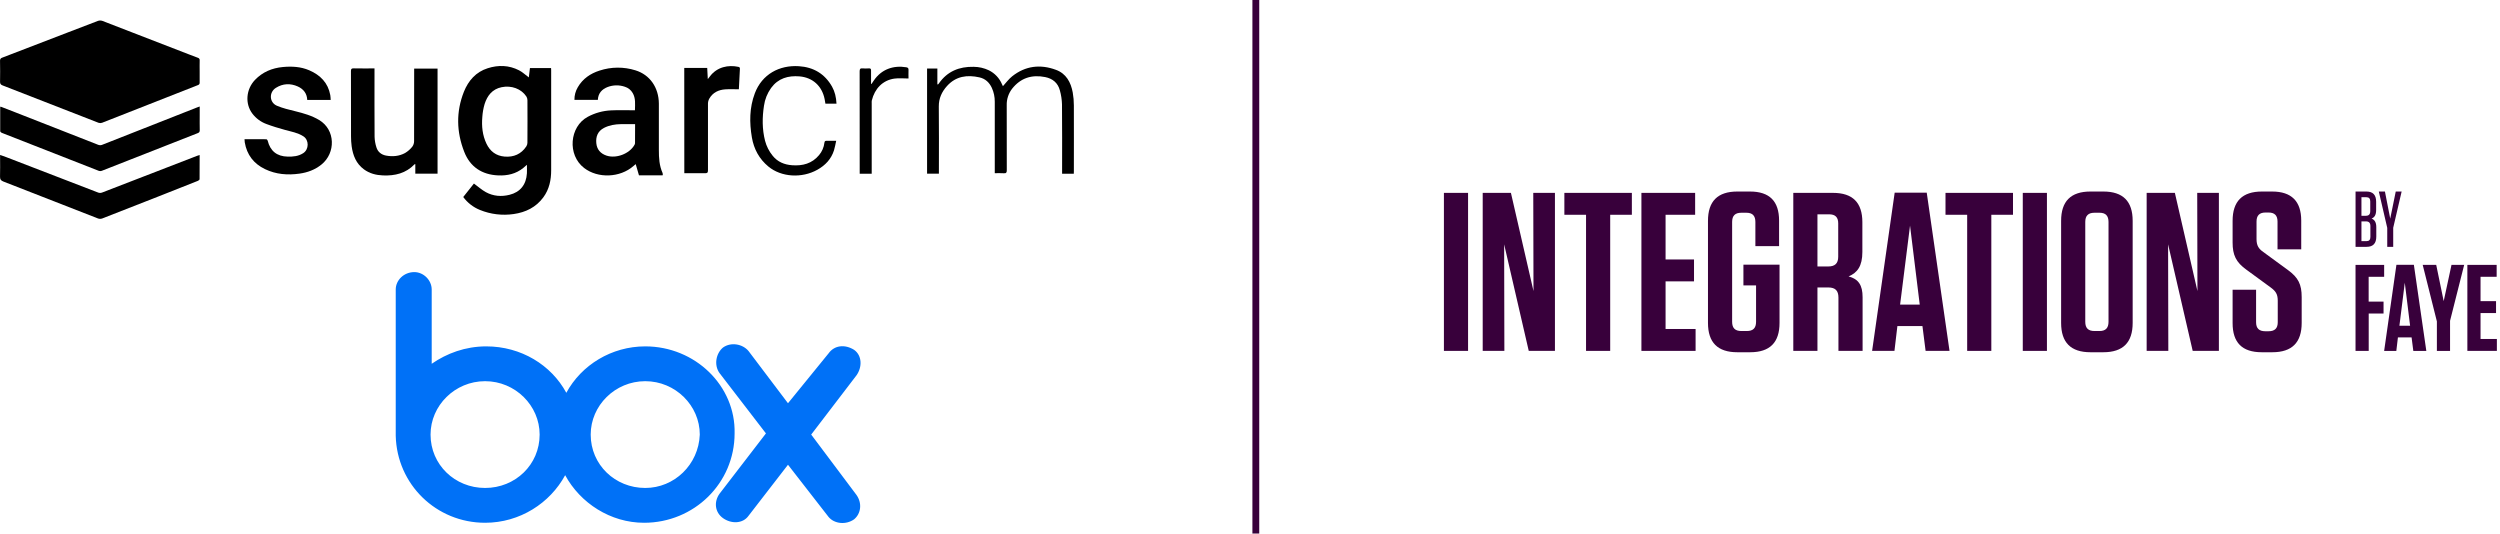 <?xml version="1.0" encoding="UTF-8"?> <svg xmlns="http://www.w3.org/2000/svg" width="398" height="85" viewBox="0 0 398 85" fill="none"><path d="M31.786 11.37C31.786 11.953 31.774 12.535 31.786 13.118C31.801 13.213 31.78 13.311 31.727 13.392C31.674 13.473 31.592 13.531 31.498 13.554C26.412 15.551 21.327 17.549 16.244 19.548C16.064 19.611 15.867 19.611 15.687 19.548C10.589 17.57 5.494 15.586 0.404 13.595C0.106 13.477 0 13.326 0.008 12.999C0.03 11.905 0.027 10.795 0.005 9.693C-0.012 9.579 0.015 9.464 0.079 9.369C0.143 9.274 0.241 9.207 0.352 9.18C3.855 7.839 7.354 6.494 10.849 5.144C12.431 4.535 14.009 3.917 15.597 3.325C15.824 3.247 16.071 3.247 16.298 3.325C20.857 5.072 25.412 6.835 29.965 8.613C30.473 8.809 30.98 9.007 31.491 9.194C31.586 9.214 31.669 9.27 31.724 9.35C31.78 9.429 31.803 9.527 31.789 9.623C31.771 10.205 31.786 10.788 31.786 11.37Z" fill="black"></path><path d="M73.749 31.364L75.449 29.22C76.097 29.694 76.681 30.224 77.355 30.594C78.532 31.236 79.814 31.339 81.114 31.013C82.819 30.591 83.777 29.399 83.885 27.586C83.91 27.16 83.885 26.731 83.885 26.235C83.66 26.43 83.491 26.588 83.314 26.732C82.144 27.683 80.772 27.99 79.308 27.924C76.725 27.812 74.838 26.567 73.906 24.171C72.668 21.013 72.59 17.78 73.857 14.599C74.566 12.84 75.756 11.459 77.644 10.863C79.341 10.322 81.032 10.37 82.632 11.193C83.192 11.482 83.666 11.938 84.187 12.323C84.242 11.859 84.305 11.353 84.367 10.833H87.73C87.73 10.973 87.746 11.094 87.746 11.214C87.746 16.508 87.746 21.802 87.746 27.094C87.746 28.648 87.448 30.126 86.499 31.415C85.324 33.009 83.695 33.799 81.773 34.077C79.96 34.342 78.108 34.117 76.41 33.425C75.348 32.999 74.427 32.286 73.749 31.364ZM83.977 19.355C83.977 18.215 83.984 17.075 83.968 15.937C83.964 15.731 83.904 15.53 83.794 15.356C82.986 14.14 81.426 13.556 79.858 13.881C78.368 14.188 77.578 15.222 77.149 16.563C76.951 17.238 76.829 17.934 76.784 18.637C76.66 20.097 76.805 21.53 77.446 22.877C78.024 24.094 78.977 24.813 80.324 24.928C81.782 25.05 82.977 24.538 83.8 23.289C83.902 23.125 83.96 22.936 83.965 22.743C83.984 21.612 83.977 20.484 83.977 19.355Z" fill="black"></path><path d="M105.487 27.915H101.724L101.204 26.127L100.854 26.425C98.707 28.308 95.192 28.436 92.998 26.747C90.279 24.661 90.669 20.163 93.561 18.602C94.709 17.983 95.982 17.63 97.285 17.571C98.534 17.508 99.788 17.557 101.082 17.557C101.101 16.564 101.217 15.65 100.724 14.807C100.45 14.328 100.003 13.972 99.475 13.81C98.587 13.504 97.618 13.518 96.739 13.851C95.837 14.202 95.23 14.832 95.177 15.896H91.45C91.439 15.19 91.625 14.495 91.986 13.888C92.774 12.531 93.987 11.705 95.447 11.238C97.302 10.627 99.303 10.613 101.166 11.197C103.462 11.902 104.872 13.937 104.891 16.492C104.904 18.958 104.891 21.425 104.891 23.891C104.891 25.135 104.954 26.368 105.477 27.529C105.503 27.598 105.519 27.672 105.523 27.746C105.517 27.803 105.505 27.86 105.487 27.915ZM101.107 19.764C100.34 19.764 99.599 19.755 98.857 19.764C97.919 19.777 97.007 19.926 96.161 20.36C95.155 20.881 94.829 21.759 94.934 22.815C95.033 23.795 95.597 24.443 96.532 24.765C98.068 25.296 100.206 24.49 101.001 23.079C101.054 22.996 101.087 22.902 101.096 22.805C101.108 21.811 101.107 20.808 101.107 19.764Z" fill="black"></path><path d="M59.621 10.892V11.394C59.621 14.854 59.608 18.312 59.634 21.771C59.65 22.351 59.751 22.926 59.932 23.477C60.156 24.189 60.709 24.625 61.443 24.766C62.495 24.965 63.538 24.874 64.481 24.363C64.926 24.099 65.319 23.756 65.64 23.35C65.827 23.094 65.926 22.784 65.923 22.467C65.942 18.785 65.935 15.102 65.935 11.421V10.919H69.659V27.65H66.118V26.126C66.053 26.139 66.011 26.136 65.993 26.156C64.618 27.593 62.881 28.006 60.969 27.928C59.867 27.884 58.836 27.622 57.934 26.957C56.699 26.047 56.187 24.745 55.984 23.289C55.915 22.761 55.881 22.229 55.883 21.697C55.874 18.239 55.883 14.779 55.871 11.321C55.871 10.986 55.952 10.874 56.302 10.883C57.391 10.907 58.481 10.892 59.621 10.892Z" fill="black"></path><path d="M38.926 22.157C40.118 22.157 41.253 22.157 42.393 22.167C42.469 22.167 42.591 22.298 42.613 22.387C43.018 24.037 44.078 24.895 45.783 24.933C46.66 24.953 47.506 24.883 48.28 24.379C49.197 23.783 49.224 22.304 48.303 21.705C47.409 21.124 46.375 20.96 45.374 20.682C44.373 20.403 43.374 20.107 42.403 19.74C41.525 19.413 40.757 18.845 40.188 18.101C38.985 16.532 39.154 14.228 40.596 12.718C41.8 11.463 43.316 10.832 45.022 10.671C46.455 10.536 47.887 10.61 49.228 11.188C50.99 11.947 52.228 13.183 52.582 15.147C52.626 15.388 52.625 15.637 52.647 15.913H48.912C48.876 14.886 48.316 14.177 47.413 13.767C46.221 13.232 45.03 13.29 43.929 13.98C42.796 14.685 42.865 16.316 44.085 16.835C45.021 17.234 46.034 17.468 47.029 17.712C48.344 18.037 49.636 18.405 50.812 19.108C53.413 20.667 53.474 24.348 51.168 26.203C50.14 27.03 48.96 27.463 47.673 27.643C45.779 27.91 43.932 27.763 42.185 26.922C40.386 26.057 39.3 24.637 38.965 22.66C38.941 22.514 38.941 22.365 38.926 22.157Z" fill="black"></path><path d="M0.091 16.971C0.836 17.259 1.581 17.545 2.325 17.837C6.765 19.573 11.207 21.314 15.652 23.061C15.766 23.103 15.887 23.121 16.007 23.113C16.128 23.106 16.246 23.074 16.354 23.018C21.37 21.041 26.386 19.066 31.401 17.093C31.514 17.05 31.629 17.011 31.793 16.953V18.395C31.793 19.176 31.779 19.957 31.8 20.737C31.8 21 31.705 21.107 31.482 21.195C27.926 22.585 24.37 23.982 20.814 25.384C19.274 25.99 17.733 26.601 16.196 27.197C16.052 27.251 15.894 27.254 15.749 27.205C10.585 25.193 5.425 23.173 0.27 21.142C0.168 21.102 0.033 20.971 0.033 20.88C0.021 19.605 0.033 18.328 0.033 17.053C0.034 17.038 0.058 17.017 0.091 16.971Z" fill="black"></path><path d="M31.784 24.679C31.784 26.006 31.784 27.268 31.773 28.532C31.773 28.622 31.609 28.749 31.495 28.794C29.382 29.637 27.266 30.474 25.147 31.306C22.191 32.47 19.233 33.629 16.271 34.783C16.057 34.858 15.823 34.858 15.609 34.783C10.583 32.827 5.571 30.85 0.546 28.903C0.123 28.74 -0.009 28.542 0.005 28.107C0.038 27.116 0.015 26.124 0.015 25.127V24.664C0.379 24.795 0.689 24.898 0.994 25.016C5.875 26.903 10.756 28.784 15.638 30.661C15.831 30.728 16.041 30.728 16.234 30.661C21.289 28.715 26.341 26.762 31.388 24.803C31.494 24.768 31.612 24.736 31.784 24.679Z" fill="black"></path><path d="M170.947 27.662H169.087V27.215C169.087 23.681 169.105 20.149 169.07 16.618C169.049 15.865 168.936 15.118 168.732 14.392C168.419 13.201 167.591 12.511 166.389 12.269C164.267 11.846 162.482 12.408 161.125 14.129C160.545 14.882 160.243 15.813 160.271 16.764C160.271 20.21 160.271 23.656 160.28 27.101C160.28 27.473 160.194 27.609 159.808 27.582C159.342 27.548 158.872 27.573 158.367 27.573V16.194C158.375 15.434 158.216 14.682 157.901 13.99C157.503 13.136 156.879 12.536 155.937 12.32C153.969 11.873 152.17 12.128 150.759 13.698C149.939 14.61 149.443 15.662 149.458 16.956C149.498 20.364 149.472 23.774 149.472 27.181V27.649H147.59V10.912H149.229V13.422L149.334 13.443C149.378 13.393 149.424 13.345 149.463 13.294C150.803 11.358 152.707 10.586 155.005 10.637C155.839 10.641 156.661 10.828 157.415 11.185C158.36 11.649 159.106 12.438 159.516 13.408C159.568 13.519 159.62 13.631 159.674 13.741C159.674 13.741 159.698 13.741 159.647 13.741C160.151 13.193 160.574 12.596 161.125 12.158C163.235 10.477 165.609 10.196 168.099 11.115C169.738 11.711 170.483 13.104 170.781 14.732C170.901 15.414 170.961 16.106 170.959 16.799C170.976 20.306 170.959 23.814 170.959 27.321C170.965 27.419 170.955 27.528 170.947 27.662Z" fill="black"></path><path d="M108.934 10.814H112.588C112.618 11.37 112.646 11.919 112.682 12.591C112.831 12.408 112.901 12.311 112.98 12.211C114.158 10.607 115.997 10.319 117.524 10.638C117.709 10.677 117.806 10.736 117.794 10.951C117.731 12.037 117.682 13.125 117.627 14.214C116.891 14.214 116.176 14.175 115.467 14.224C114.4 14.297 113.494 14.72 112.934 15.677C112.793 15.92 112.715 16.194 112.709 16.475C112.694 20.021 112.694 23.566 112.709 27.11C112.709 27.503 112.59 27.586 112.225 27.578C111.271 27.555 110.315 27.578 109.36 27.578H108.943L108.934 10.814Z" fill="black"></path><path d="M133.172 16.509H131.408C131.365 16.263 131.329 16.01 131.279 15.764C130.856 13.693 129.391 12.342 127.287 12.16C125.48 12.011 123.888 12.458 122.758 14.005C122.157 14.842 121.768 15.814 121.626 16.835C121.337 18.701 121.328 20.56 121.794 22.404C122.022 23.283 122.439 24.101 123.015 24.803C123.806 25.785 124.875 26.215 126.097 26.306C127.778 26.433 129.275 26.044 130.4 24.687C130.866 24.133 131.16 23.454 131.244 22.735C131.276 22.461 131.383 22.409 131.618 22.415C132.086 22.425 132.554 22.415 133.122 22.415C132.996 22.966 132.92 23.458 132.77 23.94C132.323 25.335 131.389 26.315 130.13 27.023C127.654 28.413 124.382 28.215 122.323 26.509C120.871 25.307 120.017 23.732 119.701 21.89C119.296 19.507 119.303 17.154 120.168 14.858C121.313 11.818 124.08 10.341 127.17 10.538C129.509 10.687 131.301 11.743 132.465 13.798C132.906 14.587 133.114 15.451 133.172 16.509Z" fill="black"></path><path d="M138.773 27.66H136.864V27.24C136.864 21.947 136.861 16.654 136.855 11.361C136.855 10.986 136.948 10.847 137.332 10.886C137.666 10.913 138.002 10.913 138.336 10.886C138.605 10.87 138.678 10.978 138.672 11.23C138.658 11.812 138.672 12.395 138.672 12.978V13.34L138.745 13.368C138.862 13.191 138.98 13.012 139.099 12.836C140.325 11.021 142.228 10.369 144.288 10.71C144.571 10.758 144.647 10.887 144.635 11.157C144.615 11.589 144.635 12.023 144.635 12.498C143.862 12.498 143.099 12.409 142.366 12.516C140.543 12.782 139.256 14.088 138.791 16C138.77 16.136 138.765 16.273 138.776 16.409V27.652L138.773 27.66Z" fill="black"></path><path fill-rule="evenodd" clip-rule="evenodd" d="M200.472 9.16003e-05L200.472 84.939L199.383 84.939L199.383 9.15527e-05L200.472 9.16003e-05Z" fill="#38003B"></path><path d="M233.716 30.706H229.871V55.861H233.716V30.706Z" fill="#38003B"></path><path d="M244.132 46.338L240.539 30.706H236.047V55.861H239.496L239.461 38.9L243.377 55.861H247.546V30.706H244.096L244.132 46.338Z" fill="#38003B"></path><path d="M256.343 55.861V34.192H259.792V30.706H249.048V34.192H252.498V55.861H256.343Z" fill="#38003B"></path><path d="M261.314 30.706V55.861H269.938V52.375H265.159V44.793H269.687V41.307H265.159V34.192H269.866V30.706H261.314Z" fill="#38003B"></path><path d="M279.565 45.44V51.225C279.565 52.232 279.097 52.699 278.091 52.699H277.229C276.223 52.699 275.755 52.232 275.755 51.225V35.342C275.755 34.336 276.223 33.869 277.229 33.869H278.019C278.99 33.869 279.457 34.336 279.457 35.342V39.187H283.23V35.126C283.23 32.036 281.721 30.491 278.594 30.491H276.582C273.455 30.491 271.91 32.036 271.91 35.162V51.405C271.91 54.532 273.455 56.077 276.582 56.077H278.63C281.757 56.077 283.302 54.532 283.302 51.405V42.134H277.552V45.44H279.565Z" fill="#38003B"></path><path d="M294.297 44.002C295.699 43.428 296.489 42.349 296.489 40.121V35.378C296.489 32.252 294.944 30.706 291.818 30.706H285.493V55.861H289.338V45.763H291.063C292.177 45.763 292.68 46.266 292.68 47.38V55.861H296.525V47.309C296.525 45.404 295.878 44.434 294.297 44.002ZM292.644 35.558V40.876C292.644 41.918 292.141 42.421 291.063 42.421H289.338V34.12H291.207C292.177 34.12 292.644 34.587 292.644 35.558Z" fill="#38003B"></path><path d="M306.736 30.67H301.633L298.04 55.861H301.597L302.064 51.908H306.053L306.556 55.861H310.365L306.736 30.67ZM304.077 35.917L305.622 48.494H302.496L304.077 35.917Z" fill="#38003B"></path><path d="M317.019 55.861V34.192H320.469V30.706H309.724V34.192H313.174V55.861H317.019Z" fill="#38003B"></path><path d="M325.871 30.706H322.026V55.861H325.871V30.706Z" fill="#38003B"></path><path d="M339.521 51.405V35.162C339.521 32.036 337.976 30.491 334.85 30.491H332.801C329.675 30.491 328.13 32.036 328.13 35.162V51.405C328.13 54.532 329.675 56.077 332.801 56.077H334.85C337.976 56.077 339.521 54.532 339.521 51.405ZM335.676 35.342V51.225C335.676 52.232 335.209 52.699 334.239 52.699H333.448C332.442 52.699 331.975 52.232 331.975 51.225V35.342C331.975 34.336 332.442 33.869 333.448 33.869H334.239C335.209 33.869 335.676 34.336 335.676 35.342Z" fill="#38003B"></path><path d="M349.833 46.338L346.239 30.706H341.747V55.861H345.197L345.161 38.9L349.078 55.861H353.247V30.706H349.797L349.833 46.338Z" fill="#38003B"></path><path d="M364.2 42.96L360.319 40.121C359.6 39.618 359.24 39.115 359.24 38.073V35.27C359.24 34.3 359.708 33.833 360.678 33.833H361.145C362.115 33.833 362.582 34.3 362.582 35.27V39.69H366.356V35.126C366.356 32.036 364.81 30.491 361.72 30.491H360.103C356.977 30.491 355.431 32.036 355.431 35.162V38.612C355.431 40.553 355.934 41.739 357.659 42.96L361.54 45.799C362.259 46.338 362.618 46.805 362.618 47.848V51.297C362.618 52.268 362.151 52.735 361.145 52.735H360.642C359.636 52.735 359.169 52.268 359.169 51.297V46.123H355.431V51.441C355.431 54.532 356.941 56.077 360.067 56.077H361.756C364.882 56.077 366.428 54.532 366.428 51.405V47.309C366.428 45.26 365.889 44.182 364.2 42.96Z" fill="#38003B"></path><path d="M379.557 42.171V44.066H377.089V48.016H379.46V49.912H377.098V55.863H375V42.171H379.557Z" fill="#38003B"></path><path d="M386.271 55.87H384.2L383.926 53.719H381.749L381.494 55.87H379.555L381.511 42.152H384.288L386.271 55.87ZM381.987 51.859H383.688L382.842 45.008L381.987 51.859Z" fill="#38003B"></path><path d="M390.278 42.169H392.297L390.049 51.073V55.869H387.952V51.17L385.695 42.169H387.846L389.036 47.943L390.278 42.169Z" fill="#38003B"></path><path d="M397.467 42.169V44.064H394.902V47.943H397.37V49.839H394.902V53.965H397.502V55.86H392.805V42.169H397.467Z" fill="#38003B"></path><path d="M377.557 34.793C378.032 34.604 378.282 34.201 378.282 33.422V32.126C378.282 31.032 377.771 30.491 376.738 30.491H375.004V39.296H376.762C377.795 39.296 378.306 38.755 378.306 37.66V36.176C378.306 35.396 378.044 34.994 377.557 34.793ZM377.344 32.063V33.61C377.344 34.113 377.118 34.352 376.643 34.352H375.942V31.396H376.714C377.142 31.396 377.344 31.61 377.344 32.063ZM375.942 35.245H376.667C377.142 35.245 377.367 35.484 377.367 35.987V37.723C377.367 38.176 377.165 38.39 376.738 38.39H375.942V35.245Z" fill="#38003B"></path><path d="M380.524 34.805L379.681 30.491H378.707L380.049 36.277V39.296H380.999V36.264L382.341 30.491H381.403L380.524 34.805Z" fill="#38003B"></path><path d="M136.348 78.791C137.271 80.085 137.087 81.747 135.978 82.671C134.685 83.595 132.837 83.41 131.913 82.302L125.447 73.988L119.165 82.117C118.242 83.41 116.394 83.41 115.101 82.486C113.808 81.563 113.623 79.9 114.547 78.606L121.937 68.999L114.547 59.392C113.623 58.099 113.992 56.251 115.101 55.327C116.394 54.404 118.242 54.773 119.165 55.882L125.447 64.196L131.913 56.251C132.837 54.958 134.5 54.773 135.978 55.697C137.271 56.621 137.271 58.468 136.348 59.761L129.142 69.184L136.348 78.791ZM102.722 77.683C97.919 77.683 94.039 73.988 94.039 69.184C94.039 64.565 97.919 60.685 102.722 60.685C107.526 60.685 111.406 64.565 111.406 69.184C111.221 73.988 107.341 77.683 102.722 77.683ZM77.226 77.683C72.422 77.683 68.543 73.988 68.543 69.184C68.543 64.565 72.422 60.685 77.226 60.685C82.03 60.685 85.91 64.565 85.91 69.184C85.91 73.988 82.03 77.683 77.226 77.683ZM102.722 55.143C97.364 55.143 92.561 58.099 90.159 62.533C87.757 58.099 82.954 55.143 77.411 55.143C74.085 55.143 71.129 56.251 68.727 57.914V46.09C68.727 44.612 67.434 43.318 65.956 43.318C64.293 43.318 63 44.612 63 46.09V69.369C63.185 77.128 69.466 83.225 77.226 83.225C82.769 83.225 87.572 80.085 89.974 75.65C92.376 80.085 97.18 83.225 102.537 83.225C110.482 83.225 116.948 76.944 116.948 68.999C117.133 61.424 110.667 55.143 102.722 55.143Z" fill="#0071F7"></path></svg> 